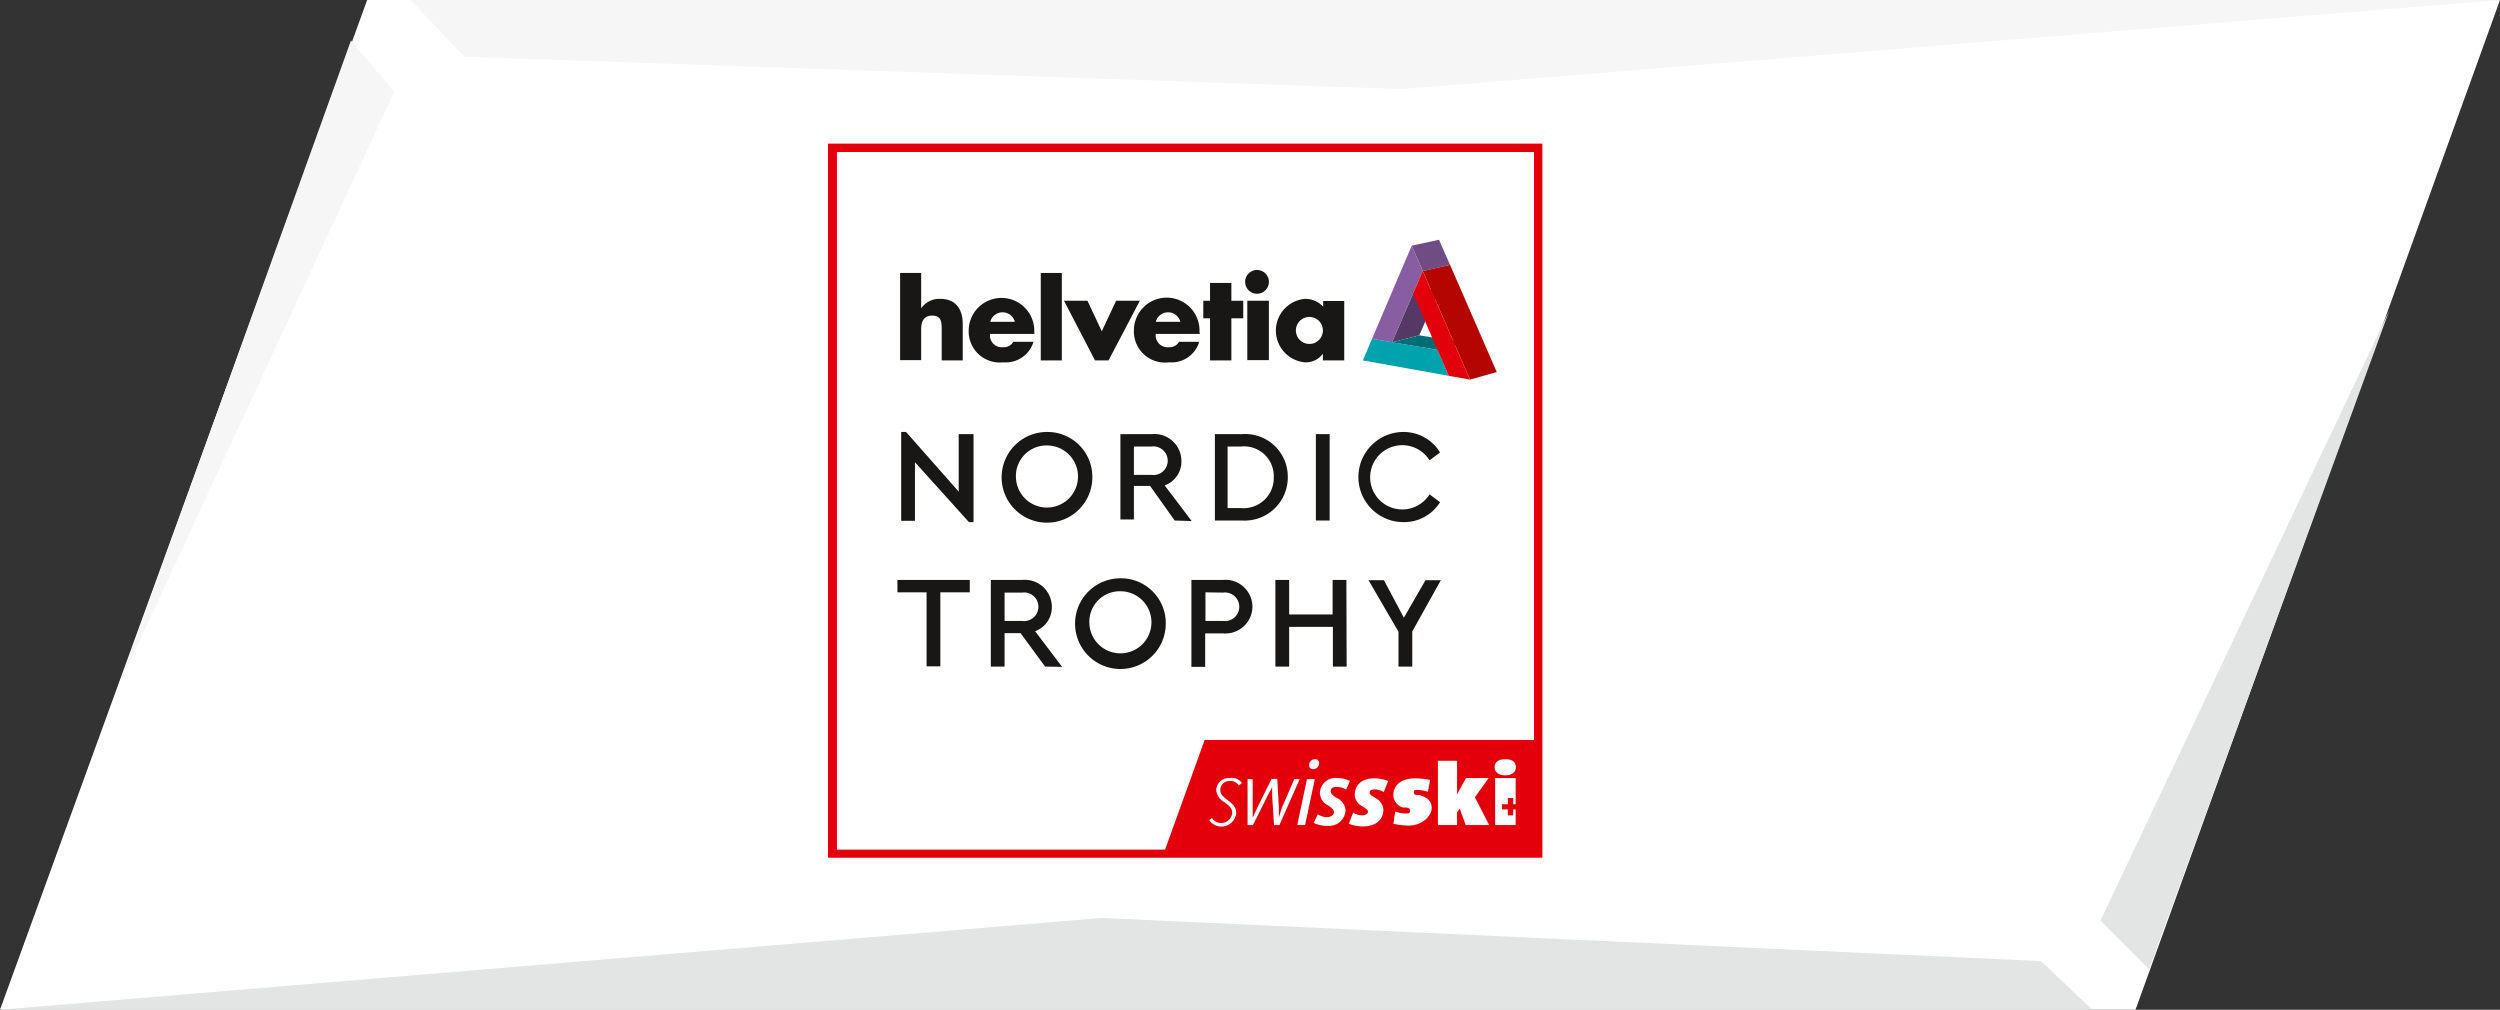 <svg xmlns="http://www.w3.org/2000/svg" viewBox="0 0 92.6 37.4"><rect x="0" y="0" width="92.6" height="37.4" fill="#333333" stroke="none"/><defs><style>.cls-1,.cls-6{fill:#fff;}.cls-2{fill:#e3e4e4;}.cls-3{fill:#f6f6f6;}.cls-4{fill:#e3000b;}.cls-5{fill:#181716;}.cls-6{fill-rule:evenodd;}.cls-7{fill:#553865;}.cls-8{fill:#704c85;}.cls-9{fill:#895da2;}.cls-10{fill:#006c73;}.cls-11{fill:#00a2ae;}.cls-12{fill:#b50501;}.cls-13{fill:#e2000b;}</style></defs><title>helvetia_nordic_trophy</title><g id="Ebene_2" data-name="Ebene 2"><g id="Ebene_2-2" data-name="Ebene 2"><polygon class="cls-1" points="13.6 0 0 37.4 79.1 37.4 92.6 0 13.6 0"/><polygon class="cls-2" points="88.5 11.5 77.8 34.1 79.6 35.9 88.5 11.5"/><polygon class="cls-2" points="40.8 34 0 37.4 77.5 37.4 75.6 35.6 40.8 34"/><polygon class="cls-3" points="15.2 0 17.2 2.1 51.9 3.3 92.6 0 15.2 0"/><polygon class="cls-3" points="13 1.5 4.4 25.4 14.6 3.4 13 1.5"/></g><g id="Ebene_1-2" data-name="Ebene 1"><path class="cls-4" d="M57.13,31.77H30.67V5.32H57.13ZM31,31.47H56.82V5.63H31Z"/><path class="cls-5" d="M36.06,16.08v3.26h-.17l-2-2.22v2.17h-.51V16h.18l1.95,2.21V16.08Z"/><path class="cls-5" d="M40.46,17.68A1.68,1.68,0,1,1,38.78,16,1.66,1.66,0,0,1,40.46,17.68Zm-2.83,0a1.15,1.15,0,1,0,1.15-1.18A1.13,1.13,0,0,0,37.63,17.67Z"/><path class="cls-5" d="M43.51,19.28,42.6,18H42v1.24H41.5V16.08h1.17a1,1,0,0,1,1.09,1,.94.94,0,0,1-.62.9l1,1.32ZM42,17.59h.65a.53.53,0,1,0,0-1.05H42Z"/><path class="cls-5" d="M47.7,17.67A1.6,1.6,0,0,1,46,19.28h-1V16.08h1A1.58,1.58,0,0,1,47.7,17.67Zm-2.23-1.13v2.28h.49a1.12,1.12,0,0,0,1.22-1.15,1.1,1.1,0,0,0-1.22-1.13Z"/><path class="cls-5" d="M49.25,19.28h-.51V16.08h.51Z"/><path class="cls-5" d="M53.34,16.76l-.39.29a1.19,1.19,0,1,0,0,1.26l.39.29a1.57,1.57,0,0,1-1.37.74A1.66,1.66,0,1,1,52,16,1.58,1.58,0,0,1,53.34,16.76Z"/><path class="cls-5" d="M35.92,21.94H34.83v2.74h-.51V21.94H33.24v-.46h2.68Z"/><path class="cls-5" d="M38.71,24.69l-.91-1.24h-.59v1.24h-.51V21.48h1.17a1,1,0,0,1,1.09,1,.94.94,0,0,1-.62.9l1,1.32ZM37.21,23h.65a.53.53,0,1,0,0-1.05h-.65Z"/><path class="cls-5" d="M43.18,23.08a1.68,1.68,0,1,1-1.69-1.66A1.66,1.66,0,0,1,43.18,23.08Zm-2.83,0A1.15,1.15,0,1,0,41.5,21.9,1.13,1.13,0,0,0,40.35,23.08Z"/><path class="cls-5" d="M46.39,22.46a1,1,0,0,1-1.09,1h-.66v1.24h-.51V21.48H45.3A1,1,0,0,1,46.39,22.46Zm-1.74-.52V23h.65a.53.53,0,1,0,0-1.05Z"/><path class="cls-5" d="M49.88,24.69h-.51V23.22H47.75v1.47h-.51V21.48h.51v1.28h1.61V21.48h.51Z"/><path class="cls-5" d="M52.31,23.39v1.3h-.51V23.4l-1.11-1.91h.57L52,22.88l.8-1.39h.57Z"/><polygon class="cls-4" points="43.1 31.62 56.97 31.62 56.97 27.41 44.62 27.41 43.1 31.62"/><path class="cls-1" d="M46.37,30.82"/><path class="cls-6" d="M48.86,28.26a.14.14,0,0,0-.15-.14.22.22,0,0,0-.22.23.14.14,0,0,0,.15.14A.22.22,0,0,0,48.86,28.26Zm-.16.6h-.29l-.36,1.7h.29Zm-1.22,1.06.46-1.06h.2l-.75,1.7h-.2l-.07-1.1c0-.13,0-.26,0-.34,0,.08-.09.2-.16.34l-.55,1.1h-.2l0-1.7h.19v1.06c0,.14,0,.28,0,.37l.17-.37.53-1.07h.21l.06,1.07c0,.14,0,.28,0,.36Zm-1.6-.83a.34.34,0,0,0-.32-.16.33.33,0,0,0-.36.33c0,.16.1.24.25.36l.12.09.11.11a.43.43,0,0,1,.11.29.55.55,0,0,1-1,.27h0l.1-.08v0a.41.41,0,0,0,.75-.18.34.34,0,0,0-.08-.23l-.09-.09-.12-.09a.58.58,0,0,1-.3-.44.46.46,0,0,1,.49-.45A.46.46,0,0,1,46,29h0l-.09.08ZM50,28.93a.94.94,0,0,0-.47-.11.57.57,0,0,0-.64.57.52.52,0,0,0,.3.44c.16.11.22.17.22.26s-.13.18-.25.18a.65.65,0,0,1-.35-.11l-.15.32a1.06,1.06,0,0,0,.52.11.61.61,0,0,0,.66-.58.55.55,0,0,0-.34-.46c-.09-.06-.21-.13-.21-.24s.06-.16.23-.16a.59.59,0,0,1,.34.1Zm1.42,0a1.37,1.37,0,0,0-.53-.1c-.41,0-.71.21-.71.62a.5.5,0,0,0,.29.42c.14.09.2.13.2.2s-.09.13-.21.13a.66.66,0,0,1-.34-.1l-.16.41a1.34,1.34,0,0,0,.54.1c.37,0,.74-.18.74-.62a.53.53,0,0,0-.31-.44c-.11-.07-.2-.12-.2-.19s.05-.12.19-.12a.62.62,0,0,1,.33.1Z"/><polygon class="cls-6" points="54.29 30.56 54.07 29.95 53.97 30.09 53.97 30.56 53.26 30.56 53.26 28.18 53.97 28.18 53.97 29.42 54.3 28.82 55.14 28.82 54.63 29.53 55.16 30.56 54.29 30.56"/><path class="cls-6" d="M51.68,30.06a1.11,1.11,0,0,0,.38.07c.11,0,.17,0,.17-.1s-.07-.1-.14-.12l-.12,0a.48.48,0,0,1-.36-.46c0-.36.28-.62.81-.62a2.65,2.65,0,0,1,.55.06l-.08.44a1.29,1.29,0,0,0-.38-.07c-.1,0-.14,0-.14.09s.05.08.11.1l.11,0c.24.08.44.19.44.48s-.35.65-.85.65a2.42,2.42,0,0,1-.57-.07Z"/><path class="cls-6" d="M55.76,28.72c-.24,0-.4-.12-.4-.3s.12-.3.4-.3.39.12.39.3S56,28.72,55.76,28.72Z"/><polygon class="cls-6" points="56.14 29.79 56.14 28.82 55.38 28.82 55.38 30.56 56.14 30.56 56.14 29.98 56.05 29.98 56.05 30.2 55.85 30.2 55.85 29.98 55.63 29.98 55.63 29.79 55.85 29.79 55.85 29.56 56.05 29.56 56.05 29.79 56.14 29.79"/><path class="cls-5" d="M34.12,10.11v1.31h0a.82.82,0,0,1,.71-.35c.56,0,.83.37.83.93v1.35h-.78V12.21c0-.26,0-.52-.35-.52s-.41.27-.41.52v1.13h-.78V10.11Z"/><path class="cls-5" d="M38.32,12.37H36.67a.44.44,0,0,0,.49.49.39.39,0,0,0,.37-.2h.75a1.07,1.07,0,0,1-1.12.76,1.15,1.15,0,0,1-1.28-1.17,1.21,1.21,0,0,1,2.43,0v.08Zm-.73-.45a.47.47,0,0,0-.91,0Z"/><polygon class="cls-5" points="39.33 13.35 38.55 13.35 38.55 10.11 39.33 10.11 39.33 13.35 39.33 13.35"/><polygon class="cls-5" points="40.81 12.27 41.34 11.14 42.22 11.14 41.06 13.35 40.56 13.35 39.41 11.14 40.28 11.14 40.81 12.27 40.81 12.27"/><path class="cls-5" d="M44.45,12.37H42.81a.44.44,0,0,0,.49.49.39.39,0,0,0,.37-.2h.75a1.07,1.07,0,0,1-1.12.76A1.15,1.15,0,0,1,42,12.24a1.21,1.21,0,0,1,2.43,0v.08Zm-.73-.45a.47.47,0,0,0-.91,0Z"/><polygon class="cls-5" points="45.61 13.35 44.82 13.35 44.82 11.79 44.57 11.79 44.57 11.14 44.82 11.14 44.82 10.48 45.61 10.48 45.61 11.14 46.05 11.14 46.05 11.79 45.61 11.79 45.61 13.35 45.61 13.35"/><path class="cls-5" d="M47,10.44a.44.44,0,1,1-.44-.44.44.44,0,0,1,.44.44Zm0,2.9H46.2V11.14H47v2.21Z"/><path class="cls-5" d="M49.78,13.35H49V13.1h0a.77.77,0,0,1-.67.32,1.18,1.18,0,0,1,0-2.35.9.9,0,0,1,.68.29v-.21h.78v2.21ZM48,12.24a.5.5,0,0,0,1,0,.5.5,0,0,0-1,0Z"/><polygon class="cls-7" points="52.57 12.42 51.56 12.68 52.34 10.87 53.35 10.63 52.57 12.42 52.57 12.42"/><polygon class="cls-8" points="52.29 9.1 53.3 8.88 53.71 9.81 52.7 10.04 52.29 9.1 52.29 9.1"/><polygon class="cls-9" points="50.82 12.55 52.29 9.1 52.7 10.04 51.56 12.68 50.82 12.55 50.82 12.55"/><polygon class="cls-10" points="51.56 12.68 52.57 12.42 54.25 12.7 53.25 12.96 51.56 12.68 51.56 12.68"/><polygon class="cls-11" points="53.66 13.92 50.48 13.35 50.82 12.55 53.25 12.96 53.66 13.92 53.66 13.92"/><polygon class="cls-12" points="52.7 10.04 53.71 9.81 55.44 13.78 54.45 14.06 52.7 10.04 52.7 10.04"/><polygon class="cls-13" points="52.34 10.87 52.7 10.04 54.45 14.06 53.66 13.92 52.34 10.87 52.34 10.87"/></g></g></svg>